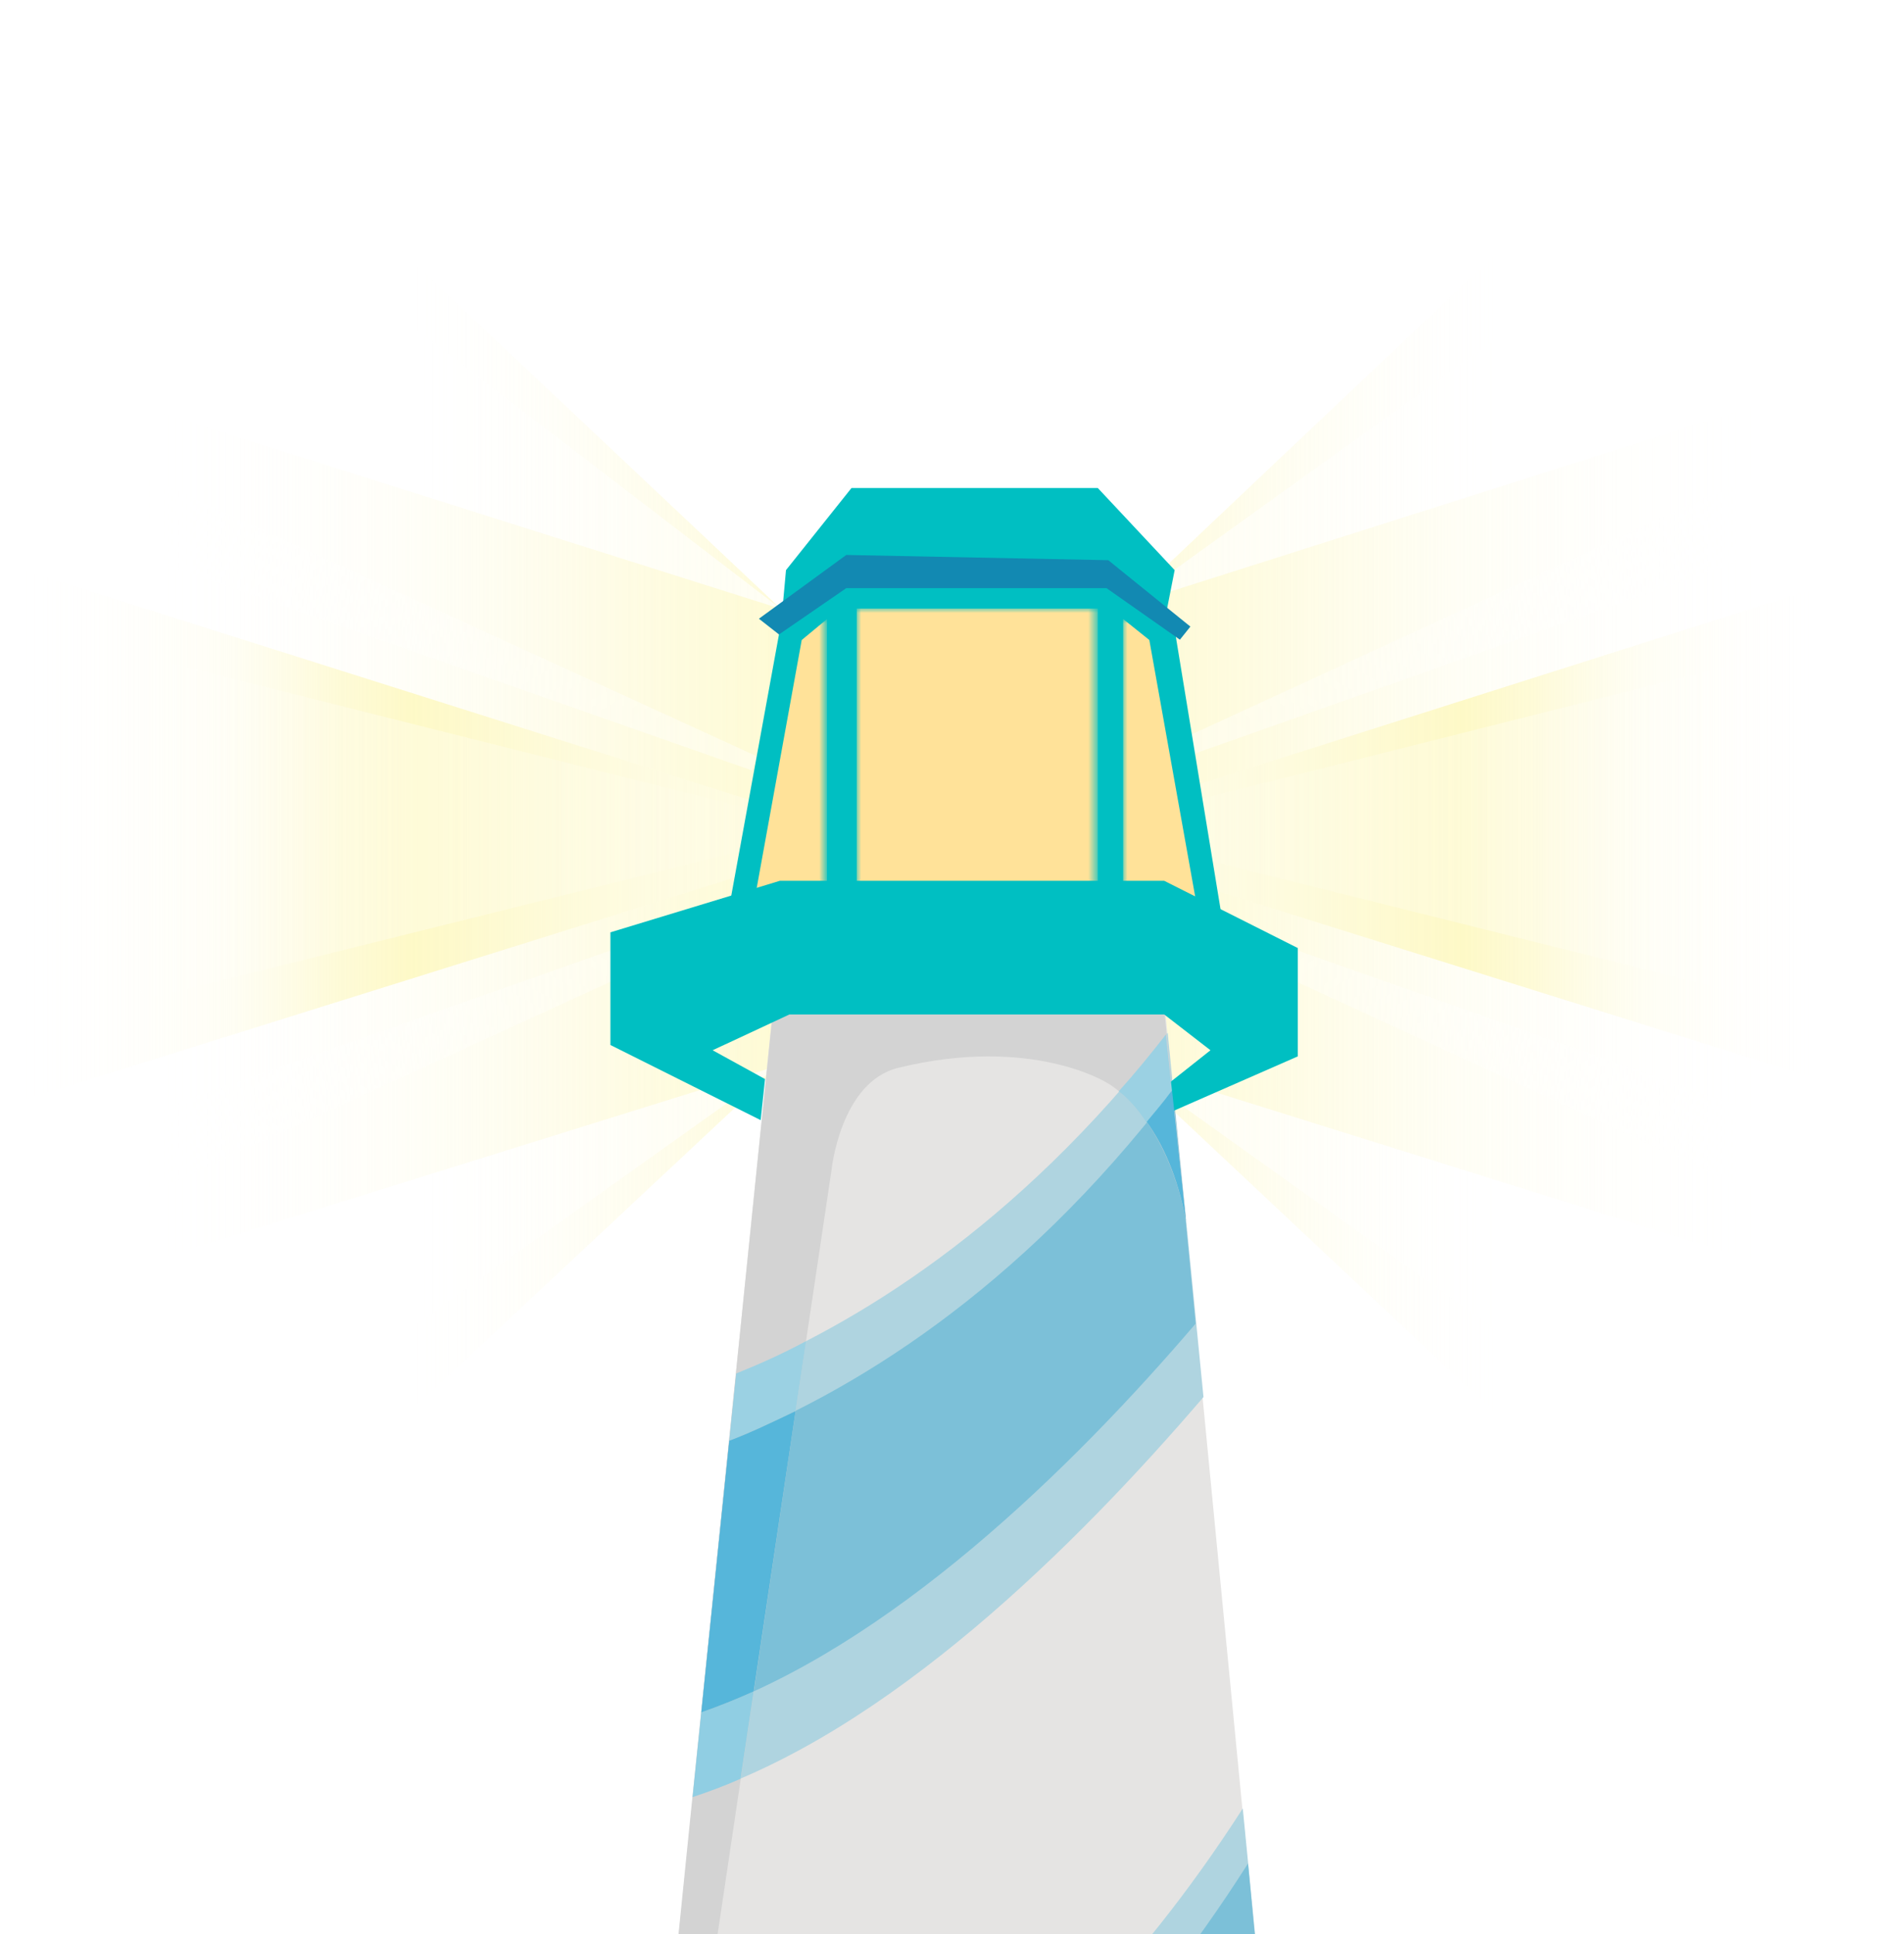 <?xml version="1.0" encoding="utf-8"?>
<!-- Generator: Adobe Illustrator 22.1.0, SVG Export Plug-In . SVG Version: 6.00 Build 0)  -->
<svg version="1.1" id="Layer_1" xmlns="http://www.w3.org/2000/svg" xmlns:xlink="http://www.w3.org/1999/xlink" x="0px" y="0px"
	 viewBox="0 0 218 221.4" style="enable-background:new 0 0 218 221.4;" xml:space="preserve">
<style type="text/css">
	.st0{filter:url(#Adobe_OpacityMaskFilter);}
	.st1{fill:#FFFFFF;}
	.st2{mask:url(#mask-2_1_);}
	.st3{opacity:0.5;}
	.st4{fill:url(#Shape_14_);}
	.st5{fill:url(#Shape_15_);}
	.st6{fill:url(#Shape_16_);}
	.st7{fill:url(#Shape_17_);}
	.st8{fill:url(#Shape_18_);}
	.st9{fill:url(#Shape_19_);}
	.st10{fill:url(#Shape_20_);}
	.st11{fill:url(#Shape_21_);}
	.st12{fill:url(#Shape_22_);}
	.st13{fill:url(#Shape_23_);}
	.st14{fill:url(#Shape_24_);}
	.st15{fill:url(#Shape_25_);}
	.st16{fill:url(#Shape_26_);}
	.st17{fill:url(#Shape_27_);}
	.st18{filter:url(#Adobe_OpacityMaskFilter_1_);}
	.st19{mask:url(#mask-16_2_);fill:#A8D17D;}
	.st20{fill:#8FBC64;}
	.st21{fill:#00BFC2;}
	.st22{filter:url(#Adobe_OpacityMaskFilter_2_);}
	.st23{mask:url(#mask-18_8_);fill:#FFE299;}
	.st24{filter:url(#Adobe_OpacityMaskFilter_3_);}
	.st25{mask:url(#mask-18_7_);fill:#FFE299;}
	.st26{filter:url(#Adobe_OpacityMaskFilter_4_);}
	.st27{mask:url(#mask-18_6_);fill:#FFE299;}
	.st28{filter:url(#Adobe_OpacityMaskFilter_5_);}
	.st29{mask:url(#mask-18_5_);fill:#E5E4E3;}
	.st30{fill:#AFD4E0;}
	.st31{fill:#7CC0D8;}
	.st32{fill:#AAA794;}
	.st33{fill:#99918D;}
	.st34{fill:#A8792D;}
	.st35{fill:#73B0C5;}
	.st36{fill:#1289B2;}
	.st37{fill:#E8A631;}
	.st38{fill:#D3D3D3;}
	.st39{fill:#90CEE3;}
	.st40{fill:#9BD1E3;}
	.st41{fill:#56B6DA;}
</style>
<defs>
	<filter id="Adobe_OpacityMaskFilter" filterUnits="userSpaceOnUse" x="-1" y="0.4" width="219.9" height="185.9">
		<feColorMatrix  type="matrix" values="1 0 0 0 0  0 1 0 0 0  0 0 1 0 0  0 0 0 1 0"/>
	</filter>
</defs>
<mask maskUnits="userSpaceOnUse" x="-1" y="0.4" width="219.9" height="185.9" id="mask-2_1_">
	<g class="st0">
		<rect id="path-1_1_" x="-42" y="-3.6" class="st1" width="303" height="225"/>
	</g>
</mask>
<g id="ooka-lighthouse-glow" class="st2">
	<g transform="translate(41, 4)">
		<g>
			<g id="Light_Beams_Right" transform="translate(129.539, 3.619)" class="st3">
				
					<linearGradient id="Shape_14_" gradientUnits="userSpaceOnUse" x1="-430.653" y1="617.648" x2="-429.653" y2="617.648" gradientTransform="matrix(54.236 0 0 -154.627 23315.002 95592.742)">
					<stop  offset="0" style="stop-color:#FCF38F;stop-opacity:0.7"/>
					<stop  offset="0.16" style="stop-color:#FCF4A1;stop-opacity:0.562"/>
					<stop  offset="0.493" style="stop-color:#FDF9CE;stop-opacity:0.277"/>
					<stop  offset="0.816" style="stop-color:#FFFFFF;stop-opacity:0"/>
				</linearGradient>
				<polygon id="Shape" class="st4" points="12.3,165.1 -42,114.1 -41.9,61.8 12.3,10.5 				"/>
				
					<linearGradient id="Shape_15_" gradientUnits="userSpaceOnUse" x1="-432.605" y1="618.04" x2="-431.605" y2="618.04" gradientTransform="matrix(90.319 0 0 -181.809 39030.562 112452.742)">
					<stop  offset="0" style="stop-color:#FFFFFF;stop-opacity:0.7"/>
					<stop  offset="0.684" style="stop-color:#FFFFFF;stop-opacity:0"/>
				</linearGradient>
				<polygon id="Shape_1_" class="st5" points="48.4,178.7 -42,114.1 -41.9,61.8 48.4,-3.1 				"/>
				
					<linearGradient id="Shape_16_" gradientUnits="userSpaceOnUse" x1="-432.605" y1="616.56" x2="-431.605" y2="616.56" gradientTransform="matrix(90.319 0 0 -109.326 39030.562 67493.844)">
					<stop  offset="0" style="stop-color:#FCF38F;stop-opacity:0.7"/>
					<stop  offset="0.16" style="stop-color:#FCF4A1;stop-opacity:0.562"/>
					<stop  offset="0.493" style="stop-color:#FDF9CE;stop-opacity:0.277"/>
					<stop  offset="0.816" style="stop-color:#FFFFFF;stop-opacity:0"/>
				</linearGradient>
				<polygon id="Shape_2_" class="st6" points="48.4,142.4 -42,114.1 -41.9,61.8 48.4,33.1 				"/>
				
					<linearGradient id="Shape_17_" gradientUnits="userSpaceOnUse" x1="-432.336" y1="609.932" x2="-431.409" y2="610.728" gradientTransform="matrix(85.922 0 0 -40.772 37118.219 24943.996)">
					<stop  offset="0" style="stop-color:#FFFFFF;stop-opacity:0.4"/>
					<stop  offset="0.583" style="stop-color:#FFFFFF;stop-opacity:0.2"/>
					<stop  offset="1" style="stop-color:#FFFFFF;stop-opacity:0"/>
				</linearGradient>
				<polygon id="Shape_3_" class="st7" points="-39.2,78.8 46,39.6 46.7,50.2 -38.7,80.4 				"/>
				
					<linearGradient id="Shape_18_" gradientUnits="userSpaceOnUse" x1="-432.336" y1="610.699" x2="-431.409" y2="609.903" gradientTransform="matrix(85.922 0 0 -40.77 37118.219 24998.039)">
					<stop  offset="0" style="stop-color:#FFFFFF;stop-opacity:0.4"/>
					<stop  offset="0.583" style="stop-color:#FFFFFF;stop-opacity:0.2"/>
					<stop  offset="1" style="stop-color:#FFFFFF;stop-opacity:0"/>
				</linearGradient>
				<polygon id="Shape_4_" class="st8" points="-39.2,96.9 46,136.1 46.7,125.4 -38.7,95.3 				"/>
				
					<linearGradient id="Shape_19_" gradientUnits="userSpaceOnUse" x1="-432.605" y1="613.841" x2="-431.705" y2="613.841" gradientTransform="matrix(90.319 0 0 -63.12 39030.562 38833.52)">
					<stop  offset="0" style="stop-color:#FFFFFF;stop-opacity:0.2"/>
					<stop  offset="5.490000e-02" style="stop-color:#FEFCE6;stop-opacity:0.292"/>
					<stop  offset="0.146" style="stop-color:#FDF8C8;stop-opacity:0.445"/>
					<stop  offset="0.235" style="stop-color:#FCF6AF;stop-opacity:0.595"/>
					<stop  offset="0.321" style="stop-color:#FCF49E;stop-opacity:0.74"/>
					<stop  offset="0.403" style="stop-color:#FCF393;stop-opacity:0.878"/>
					<stop  offset="0.476" style="stop-color:#FCF38F"/>
					<stop  offset="0.579" style="stop-color:#FCF4A1;stop-opacity:0.803"/>
					<stop  offset="0.733" style="stop-color:#FDF9CE;stop-opacity:0.396"/>
					<stop  offset="1" style="stop-color:#FFFFFF;stop-opacity:0"/>
				</linearGradient>
				<polygon id="Shape_5_" class="st9" points="48.4,119.3 -42,91 -41.9,84.9 48.4,56.2 				"/>
			</g>
			<g id="Light_Beams_Left" class="st3">
				
					<linearGradient id="Shape_20_" gradientUnits="userSpaceOnUse" x1="-300.119" y1="621.26" x2="-301.119" y2="621.26" gradientTransform="matrix(54.293 0 0 -154.267 16342.852 95931.422)">
					<stop  offset="0" style="stop-color:#FCF38F;stop-opacity:0.7"/>
					<stop  offset="0.16" style="stop-color:#FCF4A1;stop-opacity:0.562"/>
					<stop  offset="0.493" style="stop-color:#FDF9CE;stop-opacity:0.277"/>
					<stop  offset="0.816" style="stop-color:#FFFFFF;stop-opacity:0"/>
				</linearGradient>
				<polygon id="Shape_6_" class="st10" points="-5.9,168.7 48.4,117.9 48.4,65.7 -5.9,14.5 				"/>
				
					<linearGradient id="Shape_21_" gradientUnits="userSpaceOnUse" x1="-302.069" y1="621.708" x2="-303.069" y2="621.708" gradientTransform="matrix(90.415 0 0 -185.904 27360.025 115667.555)">
					<stop  offset="0" style="stop-color:#FFFFFF;stop-opacity:0.7"/>
					<stop  offset="0.684" style="stop-color:#FFFFFF;stop-opacity:0"/>
				</linearGradient>
				<polygon id="Shape_7_" class="st11" points="-42,182.3 48.4,117.9 48.4,65.7 -42,-3.6 				"/>
				
					<linearGradient id="Shape_22_" gradientUnits="userSpaceOnUse" x1="-302.069" y1="620.17" x2="-303.069" y2="620.17" gradientTransform="matrix(90.415 0 0 -109.072 27360.025 67734.438)">
					<stop  offset="0" style="stop-color:#FCF38F;stop-opacity:0.7"/>
					<stop  offset="0.16" style="stop-color:#FCF4A1;stop-opacity:0.562"/>
					<stop  offset="0.493" style="stop-color:#FDF9CE;stop-opacity:0.277"/>
					<stop  offset="0.816" style="stop-color:#FFFFFF;stop-opacity:0"/>
				</linearGradient>
				<polygon id="Shape_8_" class="st12" points="-42,146.1 48.4,117.9 48.4,65.7 -42,37.1 				"/>
				
					<linearGradient id="Shape_23_" gradientUnits="userSpaceOnUse" x1="-302.039" y1="613.527" x2="-302.965" y2="614.323" gradientTransform="matrix(86.013 0 0 -40.677 26014.734 25036.185)">
					<stop  offset="0" style="stop-color:#FFFFFF;stop-opacity:0.4"/>
					<stop  offset="0.583" style="stop-color:#FFFFFF;stop-opacity:0.2"/>
					<stop  offset="1" style="stop-color:#FFFFFF;stop-opacity:0"/>
				</linearGradient>
				<polygon id="Shape_9_" class="st13" points="45.7,82.6 -39.7,43.5 -40.3,54.2 45.1,84.2 				"/>
				
					<linearGradient id="Shape_24_" gradientUnits="userSpaceOnUse" x1="-302.039" y1="614.294" x2="-302.965" y2="613.498" gradientTransform="matrix(86.013 0 0 -40.675 26014.734 25090.094)">
					<stop  offset="0" style="stop-color:#FFFFFF;stop-opacity:0.4"/>
					<stop  offset="0.583" style="stop-color:#FFFFFF;stop-opacity:0.2"/>
					<stop  offset="1" style="stop-color:#FFFFFF;stop-opacity:0"/>
				</linearGradient>
				<polygon id="Shape_10_" class="st14" points="45.7,100.7 -39.7,139.8 -40.3,129.2 45.1,99.1 				"/>
				
					<linearGradient id="Shape_25_" gradientUnits="userSpaceOnUse" x1="-302.069" y1="617.445" x2="-303.046" y2="617.445" gradientTransform="matrix(90.415 0 0 -62.973 27360.025 38974.039)">
					<stop  offset="0" style="stop-color:#FFFFFF;stop-opacity:0.2"/>
					<stop  offset="5.490000e-02" style="stop-color:#FEFCE6;stop-opacity:0.292"/>
					<stop  offset="0.146" style="stop-color:#FDF8C8;stop-opacity:0.445"/>
					<stop  offset="0.235" style="stop-color:#FCF6AF;stop-opacity:0.595"/>
					<stop  offset="0.321" style="stop-color:#FCF49E;stop-opacity:0.74"/>
					<stop  offset="0.403" style="stop-color:#FCF393;stop-opacity:0.878"/>
					<stop  offset="0.476" style="stop-color:#FCF38F"/>
					<stop  offset="0.579" style="stop-color:#FCF4A1;stop-opacity:0.803"/>
					<stop  offset="0.72" style="stop-color:#FDF9CE;stop-opacity:0.396"/>
					<stop  offset="1" style="stop-color:#FFFFFF;stop-opacity:0"/>
				</linearGradient>
				<polygon id="Shape_11_" class="st15" points="-42,123.1 48.4,94.8 48.4,88.7 -42,60.1 				"/>
			</g>
			<g id="Top_Light_Right" transform="translate(129.539, 73.821)">
				
					<linearGradient id="Shape_26_" gradientUnits="userSpaceOnUse" x1="-432.167" y1="539.816" x2="-431.028" y2="539.816" gradientTransform="matrix(78.573 0 0 -39.589 33914.832 21387.664)">
					<stop  offset="0" style="stop-color:#FFFFFF;stop-opacity:0"/>
					<stop  offset="0.485" style="stop-color:#FFFFFF;stop-opacity:0.3"/>
					<stop  offset="0.863" style="stop-color:#FFFFFF;stop-opacity:0"/>
					<stop  offset="0.894" style="stop-color:#FFFFFF;stop-opacity:0"/>
				</linearGradient>
				<path id="Shape_12_" class="st16" d="M36.7,15.4c0,7.9-1.9,15.2-5.1,21.2L-18.9,24l-22.9-5.7v-2.5l22.4-5.6L33-3
					C35.4,2.4,36.7,8.7,36.7,15.4z"/>
			</g>
			<g id="Top_Light_Left" transform="translate(12.303, 73.821)">
				
					<linearGradient id="Shape_27_" gradientUnits="userSpaceOnUse" x1="-313.93" y1="539.816" x2="-315.069" y2="539.816" gradientTransform="matrix(78.572 0 0 -39.589 24702.805 21387.664)">
					<stop  offset="0" style="stop-color:#FFFFFF;stop-opacity:0"/>
					<stop  offset="0.485" style="stop-color:#FFFFFF;stop-opacity:0.3"/>
					<stop  offset="0.863" style="stop-color:#FFFFFF;stop-opacity:0"/>
					<stop  offset="0.894" style="stop-color:#FFFFFF;stop-opacity:0"/>
				</linearGradient>
				<path id="Shape_13_" class="st17" d="M-41.8,15.4c0,7.9,1.9,15.2,5.1,21.2L13.9,24l22.9-5.7v-2.5l-22.4-5.6L-38.1-3
					C-40.4,2.4-41.8,8.7-41.8,15.4z"/>
			</g>
		</g>
	</g>
</g>
<g id="Lighthouse" transform="translate(35.693, 52.231)">
	<g id="Group-15_1_" transform="translate(0, 0.135)">
		<polygon id="Fill-6_1_" class="st21" points="53.9,17.3 54.3,12.9 61.8,3.5 90,3.5 98.8,12.9 97.6,19 		"/>
		<polygon id="Fill-8_1_" class="st21" points="47.7,52 53.6,19.7 61.2,15 91,15 98.8,19.7 104.1,52 		"/>
		<defs>
			<filter id="Adobe_OpacityMaskFilter_1_" filterUnits="userSpaceOnUse" x="62.4" y="17.3" width="27.6" height="34.7">
				<feColorMatrix  type="matrix" values="1 0 0 0 0  0 1 0 0 0  0 0 1 0 0  0 0 0 1 0"/>
			</filter>
		</defs>
		<mask maskUnits="userSpaceOnUse" x="62.4" y="17.3" width="27.6" height="34.7" id="mask-18_8_">
			<g class="st18">
				<polygon id="path-17_8_" class="st1" points="1.3,291 141.9,291 141.9,3.5 1.3,3.5 				"/>
			</g>
		</mask>
		<polygon id="Fill-10_1_" class="st23" points="62.4,52 90,52 90,17.3 62.4,17.3 		"/>
		<defs>
			<filter id="Adobe_OpacityMaskFilter_2_" filterUnits="userSpaceOnUse" x="92.9" y="18.5" width="9.4" height="38.2">
				<feColorMatrix  type="matrix" values="1 0 0 0 0  0 1 0 0 0  0 0 1 0 0  0 0 0 1 0"/>
			</filter>
		</defs>
		<mask maskUnits="userSpaceOnUse" x="92.9" y="18.5" width="9.4" height="38.2" id="mask-18_7_">
			<g class="st22">
				<polygon id="path-17_7_" class="st1" points="1.3,291 141.9,291 141.9,3.5 1.3,3.5 				"/>
			</g>
		</mask>
		<polygon id="Fill-12_1_" class="st25" points="92.9,18.5 95.9,20.9 102.3,56.7 92.9,52 		"/>
		<defs>
			<filter id="Adobe_OpacityMaskFilter_3_" filterUnits="userSpaceOnUse" x="49.6" y="18.5" width="9.4" height="38.2">
				<feColorMatrix  type="matrix" values="1 0 0 0 0  0 1 0 0 0  0 0 1 0 0  0 0 0 1 0"/>
			</filter>
		</defs>
		<mask maskUnits="userSpaceOnUse" x="49.6" y="18.5" width="9.4" height="38.2" id="mask-18_6_">
			<g class="st24">
				<polygon id="path-17_6_" class="st1" points="1.3,291 141.9,291 141.9,3.5 1.3,3.5 				"/>
			</g>
		</mask>
		<polygon id="Fill-13_1_" class="st27" points="59,18.5 56.1,20.9 49.6,56.7 59,52 		"/>
		<defs>
			<filter id="Adobe_OpacityMaskFilter_4_" filterUnits="userSpaceOnUse" x="32.5" y="63.2" width="84.6" height="211.6">
				<feColorMatrix  type="matrix" values="1 0 0 0 0  0 1 0 0 0  0 0 1 0 0  0 0 0 1 0"/>
			</filter>
		</defs>
		<mask maskUnits="userSpaceOnUse" x="32.5" y="63.2" width="84.6" height="211.6" id="mask-18_5_">
			<g class="st26">
				<polygon id="path-17_5_" class="st1" points="1.3,291 141.9,291 141.9,3.5 1.3,3.5 				"/>
			</g>
		</mask>
		<path id="Fill-14_1_" class="st29" d="M32.5,262.8L52.8,63.2h44.9l19.4,200.5C117.1,263.7,78.3,289.3,32.5,262.8"/>
	</g>
	<path class="st30" d="M98,66C80.6,88.4,62,99.5,48.6,105l-4.9,48.4c22.3-7.2,44-28.9,58.4-45.7L98,66z"/>
	<path class="st31" d="M98.6,72.5c-17.9,23.4-37.1,34.7-50.8,40.2l-3.2,31.1c21.5-7.4,42.5-28,56.6-44.5L98.6,72.5z"/>
	<path class="st30" d="M106.6,154.8c-24.8,38.6-54.2,50.9-68.6,54.8l-4.8,47c31-3.2,63-39.8,77.6-58.8L106.6,154.8z"/>
	<path class="st31" d="M107.2,161.1c-25.4,40-55.7,52.3-70,56l-3.1,30c30.1-3.7,61-38.6,75.8-57.6L107.2,161.1z"/>
	<polygon id="Fill-43_1_" class="st36" points="51.2,18.6 53.5,20.4 61.2,15.1 91,15.1 99.4,21 100.6,19.5 91.2,11.9 61.2,11.3 	"/>
	<path id="Fill-47_1_" class="st38" d="M100.1,87.5l-2.5-24.1l-44.8,0.1l-3.9,38.2l-5.7,55.6L32.5,262.9l27-181.1
		c0,0,1-10.2,7.7-11.8C82.4,66.3,91,71.7,91,71.7S97.7,75.1,100.1,87.5"/>
	<polygon id="Fill-49_1_" class="st21" points="97.6,48.6 53.6,48.6 34.2,54.5 34.2,67.4 51.4,76 51.9,71.3 45.9,68 54.7,63.9 
		97.6,63.9 102.9,68 97.6,72.2 98.3,75.1 112.9,68.7 112.9,56.3 	"/>
	<path id="Fill-51_1_" class="st39" d="M44.6,143.8l-1,9.7c1.8-0.6,3.7-1.3,5.5-2.1l1.5-10C48.6,142.3,46.6,143.1,44.6,143.8"/>
	<path id="Fill-53_1_" class="st40" d="M55.4,109.3l1.2-8c-2.8,1.5-5.5,2.7-8,3.7l-0.8,7.7C50.2,111.8,52.7,110.6,55.4,109.3"/>
	<path id="Fill-55_1_" class="st41" d="M44.6,143.8c2-0.7,4-1.5,6-2.4l4.8-32.1c-2.7,1.3-5.2,2.5-7.6,3.4L44.6,143.8z"/>
	<path id="Fill-57_1_" class="st40" d="M95.6,76.3c1-1.2,1.9-2.4,2.9-3.6l-0.7-6.5c-1.8,2.3-3.6,4.5-5.4,6.5
		C93.3,73.4,94.5,74.6,95.6,76.3"/>
	<path id="Fill-59_1_" class="st41" d="M100.1,87.5l-1.6-14.9c-0.9,1.2-1.9,2.4-2.9,3.6C97.4,78.7,99.1,82.3,100.1,87.5"/>
</g>
</svg>
